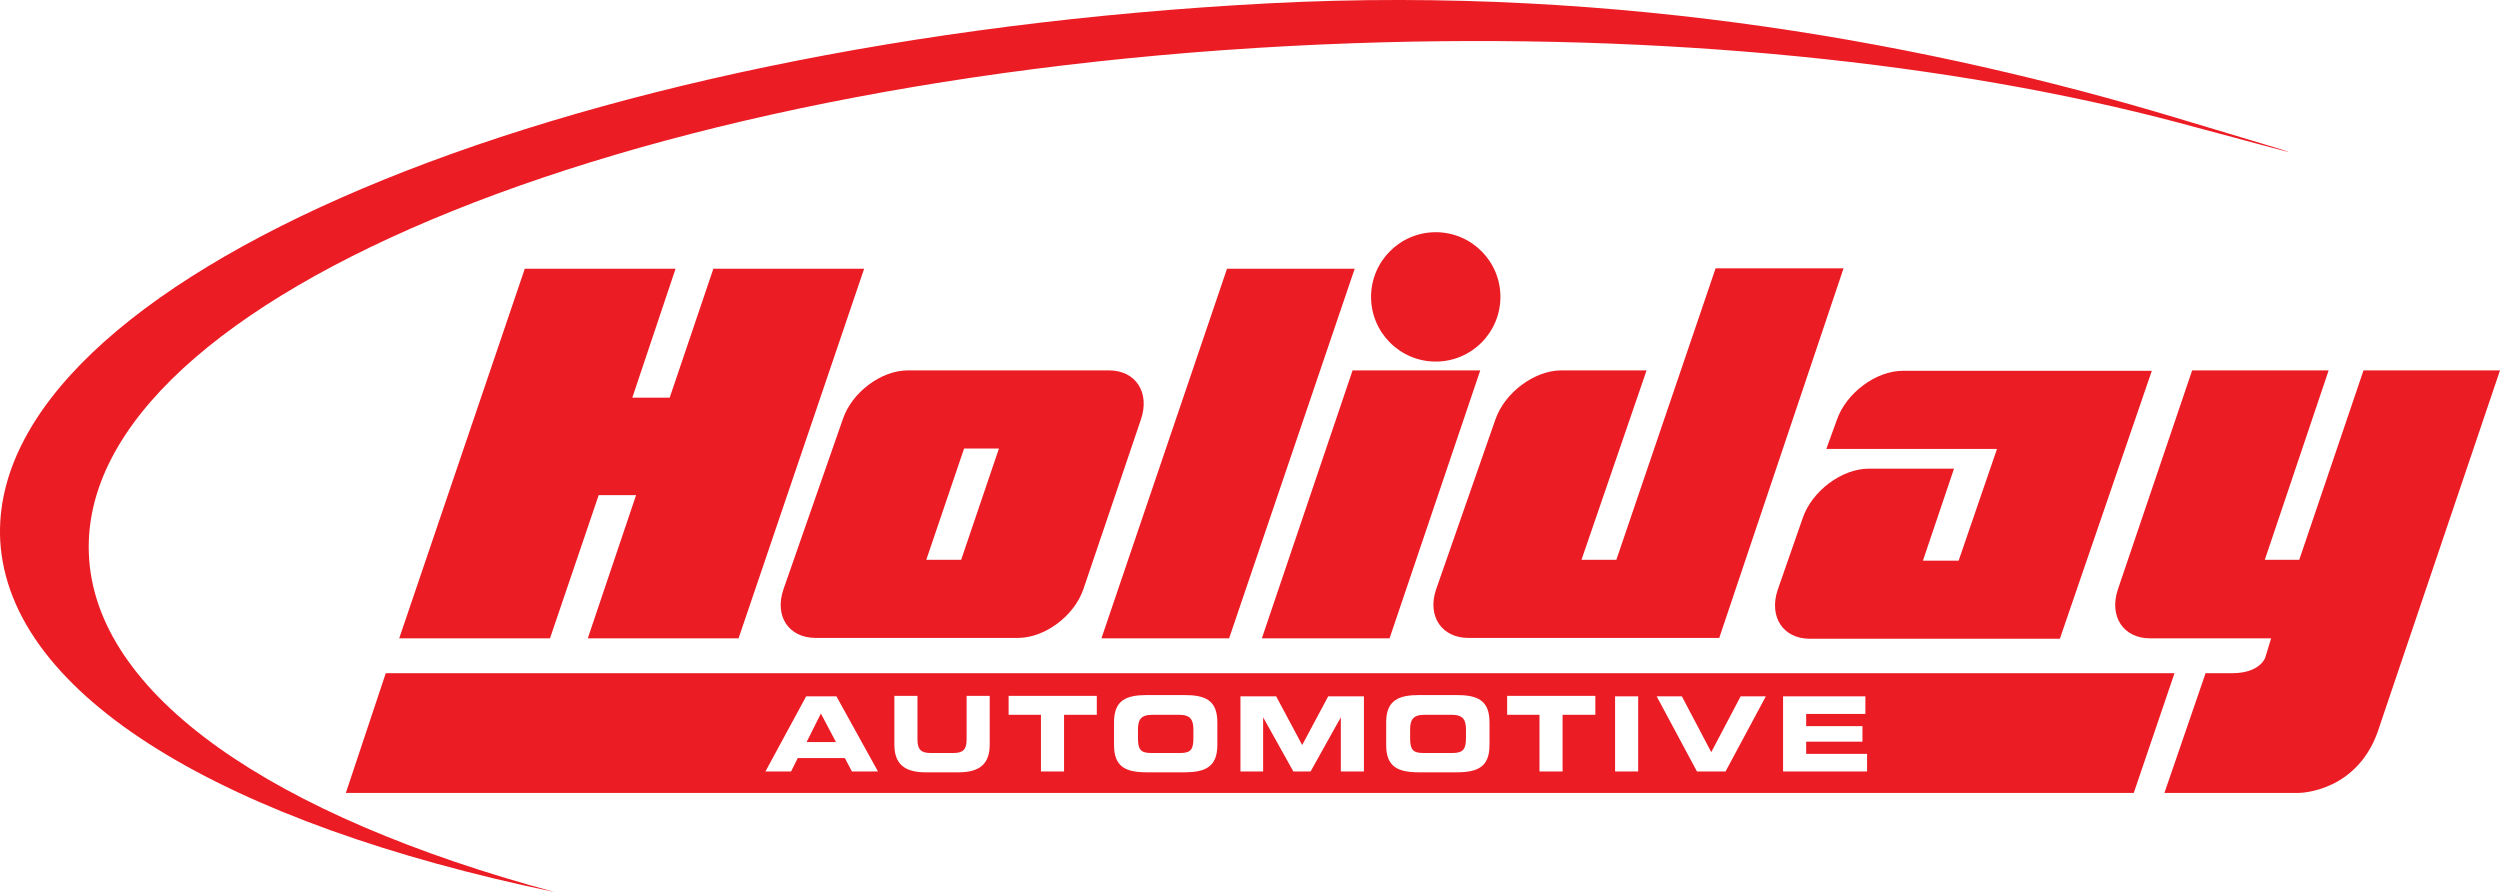 <svg viewBox="0 0 595.25 212.39" xmlns="http://www.w3.org/2000/svg" id="Layer_1">
  <defs>
    <style>
      .cls-1 {
        fill-rule: evenodd;
      }

      .cls-1, .cls-2 {
        fill: #ec1c24;
      }
    </style>
  </defs>
  <g id="Layer_1-2">
    <path d="M475.45,106.89h-40.6l2.5-6.9c2.2-6.4,9.3-11.7,15.7-11.7h59.3l-21.9,63.8h-59.5c-6.4,0-9.8-5.2-7.7-11.6l6-17.2c2.2-6.4,9.3-11.7,15.7-11.7h20.3l-7.4,21.9h8.5l9.1-26.5h0v-.1Z" class="cls-1"></path>
    <path d="M539.35,156.59l1.4-4.6h-28.8c-6.4,0-9.8-5.2-7.7-11.6l17.7-52.2h32.5l-15.2,45.1h8.2l15.3-45.1h32.5l-28.6,84.5c-4.8,16.1-19.3,16.1-19.3,16.1h-32l9.8-28.5h6.3c6.7,0,7.9-3.7,7.9-3.7h0Z" class="cls-1"></path>
    <path d="M408.45,63.99l-23.6,69.3h-8.3l15.5-45.1h-20.3c-6.4,0-13.5,5.3-15.7,11.7l-14.1,40.4c-2.2,6.4,1.3,11.6,7.7,11.6h59.7l29.6-88h-30.5v.1Z" class="cls-1"></path>
    <polygon points="330.85 151.99 352.45 88.19 322.05 88.19 300.45 151.99 330.85 151.99" class="cls-1"></polygon>
    <path d="M326.45,70.69c0-8.5,6.9-15.4,15.4-15.4s15.4,6.9,15.4,15.4-6.9,15.4-15.4,15.4-15.4-6.9-15.4-15.4Z" class="cls-1"></path>
    <polygon points="292.65 151.99 322.55 63.99 292.15 63.99 262.25 151.99 292.65 151.99" class="cls-1"></polygon>
    <polygon points="142.55 117.89 151.45 117.89 139.95 151.99 175.85 151.99 205.75 63.99 169.85 63.99 159.45 94.69 150.55 94.69 160.85 63.99 124.95 63.99 95.05 151.99 130.95 151.99 142.55 117.89" class="cls-1"></polygon>
    <path d="M263.95,88.19h-47.8c-6.4,0-13.4,5.3-15.5,11.7l-14.1,40.4c-2.2,6.4,1.2,11.6,7.7,11.6h48.1c6.4,0,13.4-5.2,15.6-11.6l13.7-40.4c2.2-6.4-1.2-11.7-7.6-11.7,0,0-.1,0-.1,0ZM228.85,133.29h-8.3l9-26.5h8.3l-9,26.5Z" class="cls-1"></path>
    <path d="M.05,128.69C-3.05,66.99,132.15,9.69,302.15.79c84.3-4.4,159.2,10.2,215.8,27.2,36.6,11,35.1,10.4.7,1.2-53.5-14.2-122-21.5-196.4-18.9C153.75,16.19,18.95,70.49,21.15,131.69c1.2,33.9,44.1,62.7,110.9,80.7C53.95,196.19,2.15,165.89.05,128.69Z" class="cls-2"></path>
    <g>
      <path d="M345.55,170.19h-6.4c-2.9,0-3.4,1.4-3.4,3.6v1.9c0,2.6.5,3.6,3.1,3.6h7c2.6,0,3.2-1,3.2-3.6v-1.9c0-2.2-.5-3.6-3.4-3.6h-.1Z" class="cls-1"></path>
      <path d="M91.85,160.29l-9.5,28.5h425.7l9.7-28.5H91.85ZM202.85,183.69l-1.7-3.2h-11.2l-1.6,3.2h-6.1l9.7-17.9h7.2l9.9,17.9h-6.2,0ZM235.65,177.29c0,4.5-2.3,6.6-7.4,6.6h-7.9c-5.1,0-7.4-2.1-7.4-6.6v-11.6h5.5v10.4c0,2.3.8,3.2,3.1,3.2h5.5c2.3,0,3.1-.9,3.1-3.2v-10.4h5.5v11.6h0ZM261.05,170.19h-7.7v13.5h-5.5v-13.5h-7.7v-4.5h21v4.5h-.1ZM289.85,177.39c0,5.3-3,6.5-7.9,6.5h-8.8c-5,0-7.9-1.2-7.9-6.5v-5.4c0-5.3,2.9-6.5,7.9-6.5h8.8c5,0,7.9,1.2,7.9,6.5v5.4ZM324.65,183.69h-5.4v-12.9h0l-7.2,12.9h-4.1l-7.2-12.9h0v12.9h-5.4v-17.9h8.5l6.2,11.6,6.2-11.6h8.5v17.9h-.1ZM354.65,177.39c0,5.3-2.9,6.5-7.9,6.5h-8.8c-5,0-7.9-1.2-7.9-6.5v-5.4c0-5.3,3-6.5,7.9-6.5h8.8c5,0,7.9,1.2,7.9,6.5v5.4ZM379.75,170.19h-7.7v13.5h-5.5v-13.5h-7.7v-4.5h21v4.5h-.1ZM390.05,183.69h-5.5v-17.9h5.5v17.9ZM410.85,183.69h-6.8l-9.6-17.9h6l7,13.3,7-13.3h6l-9.6,17.9ZM444.55,183.69h-20v-17.9h19.6v4.2h-14.1v2.9h13.4v3.7h-13.4v2.9h14.5v4.3h0v-.1Z" class="cls-1"></path>
      <path d="M280.75,170.19h-6.4c-2.9,0-3.4,1.4-3.4,3.6v1.9c0,2.6.5,3.6,3.1,3.6h7c2.6,0,3.1-1,3.1-3.6v-1.9c0-2.2-.5-3.6-3.4-3.6h0Z" class="cls-1"></path>
      <polygon points="192.05 176.69 199.05 176.69 195.45 169.89 192.05 176.69" class="cls-1"></polygon>
    </g>
  </g>
</svg>